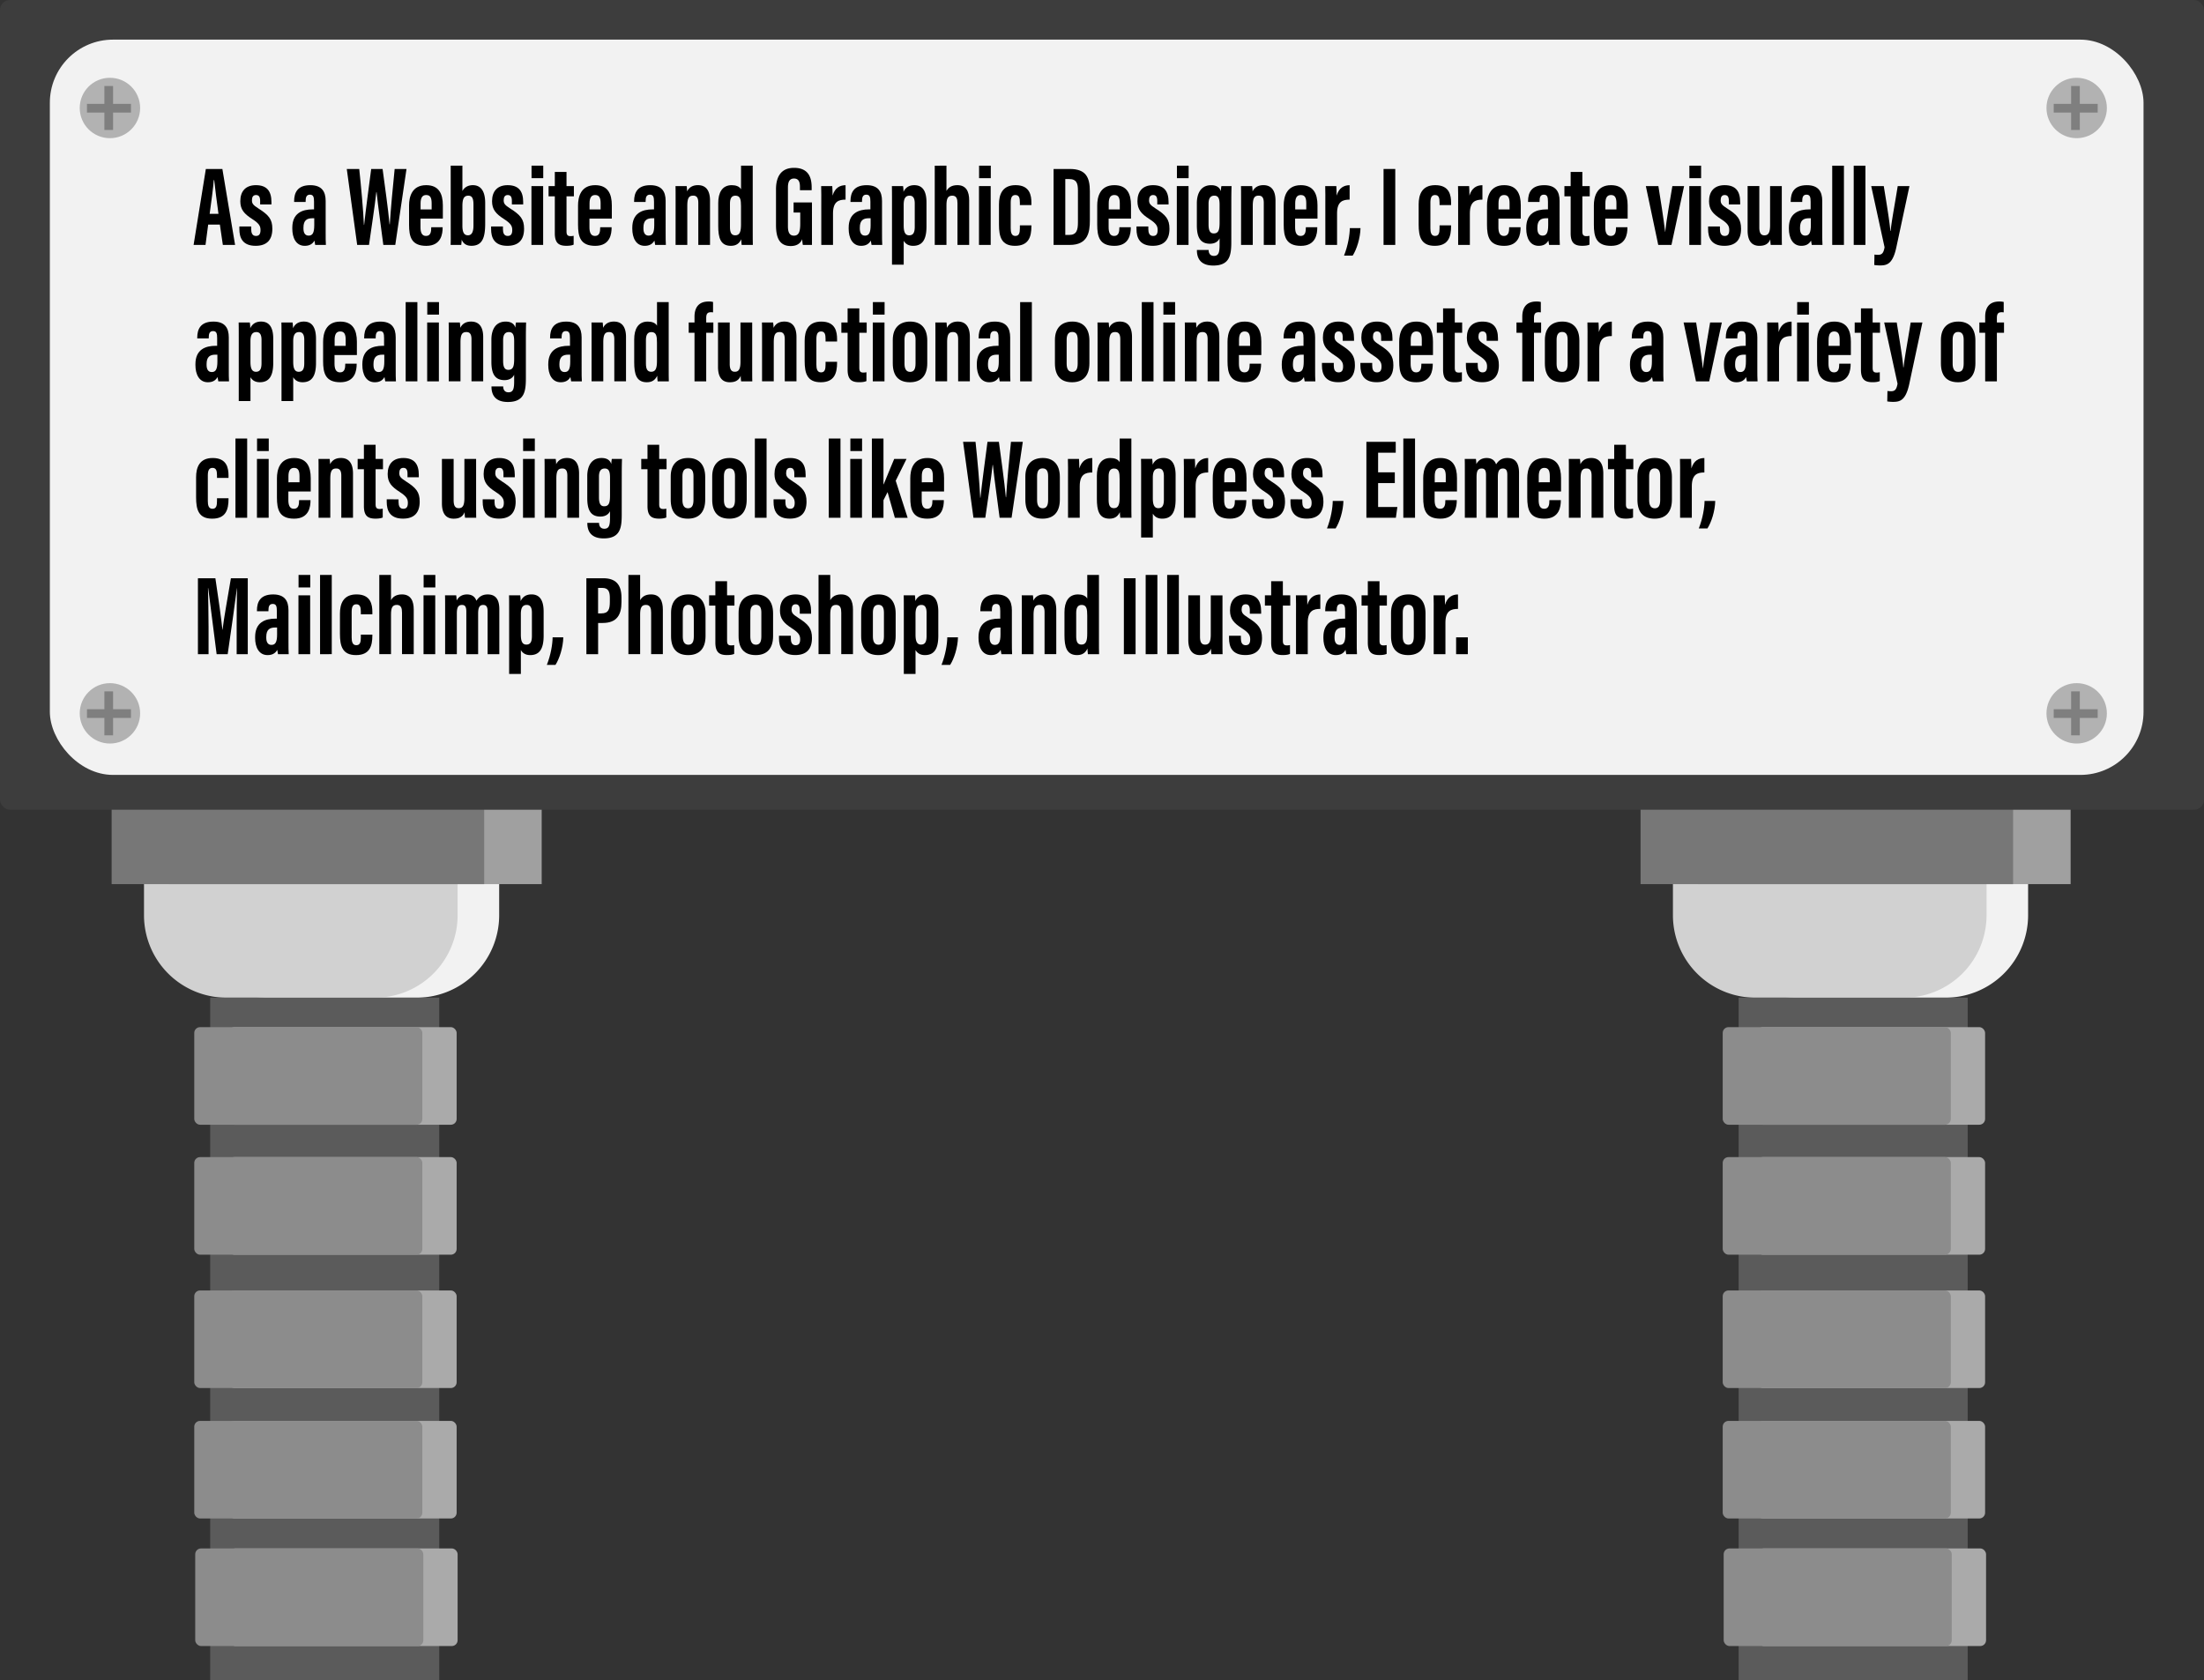 <svg xmlns="http://www.w3.org/2000/svg" viewBox="0 0 4561 3478"><rect x="0" y="0" width="4561" height="3478" fill="#333333" stroke="none"/><defs><style>.cls-1{fill:#f2f2f2;}.cls-2{fill:#d1d1d1;}.cls-3{fill:#a0a0a0;}.cls-4{fill:#777;}.cls-5{fill:#3d3d3d;}.cls-6{fill:#b2b2b2;}.cls-7{fill:#7f7f7f;}.cls-8{fill:#5b5b5b;}.cls-9{fill:#aaa;}.cls-10{fill:#8c8c8c;}</style></defs><title>firelotus-big</title><g id="Layer_2" data-name="Layer 2"><g id="Layer_2-2" data-name="Layer 2"><path class="cls-1" d="M3560,1677h625a12,12,0,0,1,12,12v205.31A170.69,170.69,0,0,1,4026.31,2065H3718.69A170.69,170.69,0,0,1,3548,1894.31V1689A12,12,0,0,1,3560,1677Z"/><path class="cls-2" d="M3474,1677h625a12,12,0,0,1,12,12v205.31A170.69,170.69,0,0,1,3940.31,2065H3632.69A170.69,170.69,0,0,1,3462,1894.31V1689A12,12,0,0,1,3474,1677Z"/><rect class="cls-3" x="3514" y="1668" width="771" height="162"/><rect class="cls-4" x="3395" y="1668" width="771" height="162"/><path class="cls-1" d="M396,1677h625a12,12,0,0,1,12,12v205.31A170.69,170.69,0,0,1,862.31,2065H554.69A170.69,170.69,0,0,1,384,1894.31V1689A12,12,0,0,1,396,1677Z"/><path class="cls-2" d="M310,1677H935a12,12,0,0,1,12,12v205.31A170.69,170.69,0,0,1,776.31,2065H468.69A170.69,170.69,0,0,1,298,1894.31V1689a12,12,0,0,1,12-12Z"/><rect class="cls-3" x="350" y="1668" width="771" height="162"/><rect class="cls-4" x="231" y="1668" width="771" height="162"/><rect class="cls-5" width="4561" height="1676" rx="20.8"/><rect class="cls-1" x="103.15" y="82.02" width="4332.7" height="1521.9" rx="130.72"/><circle class="cls-6" cx="4297.5" cy="1476.5" r="62.5"/><polygon class="cls-7" points="4341 1468 4341 1486 4304 1486 4304 1522 4286 1522 4286 1486 4250 1486 4250 1468 4286 1468 4286 1431 4304 1431 4304 1468 4341 1468"/><circle class="cls-6" cx="4297.5" cy="223.5" r="62.5"/><polygon class="cls-7" points="4341 215 4341 233 4304 233 4304 269 4286 269 4286 233 4250 233 4250 215 4286 215 4286 178 4304 178 4304 215 4341 215"/><circle class="cls-6" cx="227.5" cy="1476.5" r="62.5"/><polygon class="cls-7" points="271 1468 271 1486 234 1486 234 1522 216 1522 216 1486 180 1486 180 1468 216 1468 216 1431 234 1431 234 1468 271 1468"/><circle class="cls-6" cx="227.5" cy="223.5" r="62.5"/><polygon class="cls-7" points="271 215 271 233 234 233 234 269 216 269 216 233 180 233 180 215 216 215 216 178 234 178 234 215 271 215"/><rect class="cls-8" x="3598" y="2065" width="474" height="1413"/><rect class="cls-9" x="3638" y="3205" width="472" height="202" rx="12"/><rect class="cls-10" x="3567" y="3205" width="472" height="202" rx="12"/><rect class="cls-9" x="3636" y="2941" width="472" height="202" rx="12"/><rect class="cls-10" x="3565" y="2941" width="472" height="202" rx="12"/><rect class="cls-9" x="3636" y="2671" width="472" height="202" rx="12"/><rect class="cls-10" x="3565" y="2671" width="472" height="202" rx="12"/><rect class="cls-9" x="3636" y="2395" width="472" height="202" rx="12"/><rect class="cls-10" x="3565" y="2395" width="472" height="202" rx="12"/><rect class="cls-9" x="3636" y="2126" width="472" height="202" rx="12"/><rect class="cls-10" x="3565" y="2126" width="472" height="202" rx="12"/><rect class="cls-8" x="435" y="2065" width="474" height="1413"/><rect class="cls-9" x="475" y="3205" width="472" height="202" rx="12"/><rect class="cls-10" x="404" y="3205" width="472" height="202" rx="12"/><rect class="cls-9" x="473" y="2941" width="472" height="202" rx="12"/><rect class="cls-10" x="402" y="2941" width="472" height="202" rx="12"/><rect class="cls-9" x="473" y="2671" width="472" height="202" rx="12"/><rect class="cls-10" x="402" y="2671" width="472" height="202" rx="12"/><rect class="cls-9" x="473" y="2395" width="472" height="202" rx="12"/><rect class="cls-10" x="402" y="2395" width="472" height="202" rx="12"/><rect class="cls-9" x="473" y="2126" width="472" height="202" rx="12"/><rect class="cls-10" x="402" y="2126" width="472" height="202" rx="12"/><path d="M430.8,464.89l-5.51,42.05H400.64L426,349.75H460.2l26.29,157.19H461.16L455,464.89Zm21.31-22.3c-3.59-26.69-7-52-8.82-69.8h-.89c-.68,12.95-5.4,46.61-8.53,69.8Z"/><path d="M519.83,468.81v5.57c0,7.5,2.11,14,9.87,14,6.58,0,9.4-4,9.4-12.12,0-7.87-2.22-13.31-17-22.81-16.75-10.77-24.81-19.6-24.81-37,0-20.6,11.06-33.18,32.26-33.18,23,0,32.17,12.69,32.17,35v4.88H538.34v-7.51c0-8.48-2.86-11.95-8.61-11.95-6,0-8.35,4.33-8.35,10.77,0,6.82,2.29,9.93,13.36,17,21.32,13.56,28.84,22.18,28.84,42.13,0,23.31-11.71,35.23-34.59,35.23-27.37,0-33.64-17.2-33.64-34.59v-5.42Z"/><path d="M673.93,482c0,7.67,0,20.3.48,24.94H652.26c-.5-2.29-1.35-7.2-1.56-8.94-4.15,7.46-10.73,10.82-20.1,10.82-18.3,0-25.69-17-25.69-35.35v-2.11c0-30,20.22-38,42.17-38h2.79V417.82c0-9.54-1.14-14.91-8.52-14.91-7.18,0-8.85,5.6-8.85,13.17v2H608.67v-1.57c0-17.63,6.77-33.23,33.53-33.23,23.51,0,31.73,13,31.73,32.64Zm-23.62-30.27h-4c-11.06,0-18.34,4.18-18.34,19.36V473c0,8.6,3.11,14.71,10.68,14.71,8.11,0,11.69-5.61,11.69-22Z"/><path d="M739.14,506.94,717.62,349.75H743.4c3.63,33.92,8.47,86.07,9.68,115.75h.44c3.61-33.28,10.17-81.31,14.63-115.75h23.59c4.66,35.6,11.2,80,14.39,114.66h.5c1.86-30.7,6.46-79.05,10.09-114.66h24.5L818,506.94H793.26c-4.43-35.25-10.59-77.18-14-109.52h-.44c-3.66,33-10.51,75.63-15.2,109.52Z"/><path d="M870.16,452.49v17.89c0,9.41,2.18,18,11.38,18,9.66,0,10.85-8.64,10.85-17.4v-.59H916V471c0,12.78-2.73,37.86-33.91,37.86-31,0-35.56-19.21-35.56-43.84V425.07c0-16.66,5.25-41.81,35.44-41.81,26,0,34.47,17.53,34.47,41.63v27.6Zm23.09-19V421c0-11.27-2.6-17.35-11.3-17.35-7.81,0-11.58,5.54-11.58,17.38v12.44Z"/><path d="M932.69,342.9h24.24v52.56c4-7.71,11.58-12.2,21.59-12.2,18.11,0,25.55,14.83,25.55,36.82v42.1c0,27.78-4.79,46.58-28.52,46.58-11.83,0-17.15-5.82-20.15-12.61a104,104,0,0,1-.89,10.79h-22c.44-8.29.23-19.08.23-31.38ZM979.8,466.67V424c0-11.47-1.81-19-10.61-19-9.78,0-12.29,7.78-12.29,21.69v40.4c0,13.54,3.35,19.95,11.58,19.95C975.81,487,979.8,480.78,979.8,466.67Z"/><path d="M1040.8,468.81v5.57c0,7.5,2.11,14,9.87,14,6.58,0,9.4-4,9.4-12.12,0-7.87-2.22-13.31-17-22.81-16.75-10.77-24.81-19.6-24.81-37,0-20.6,11.06-33.18,32.25-33.18,23,0,32.18,12.69,32.18,35v4.88h-23.41v-7.51c0-8.48-2.86-11.95-8.61-11.95-6,0-8.35,4.33-8.35,10.77,0,6.82,2.29,9.93,13.36,17,21.32,13.56,28.84,22.18,28.84,42.13,0,23.31-11.71,35.23-34.59,35.23-27.37,0-33.64-17.2-33.64-34.59v-5.42Z"/><path d="M1099.76,385.14H1124v121.8h-24.24Zm.21-42.24h24.24v25.9H1100Z"/><path d="M1135.21,385.14h12.93V355.91h24.22v29.23h15.27V406.4h-15.27v72c0,5.76.79,10.36,8.14,10.36a26.28,26.28,0,0,0,6.61-.7v18.27c-4.1,2-10.23,2.42-14.79,2.42-15.22,0-24.18-4.91-24.18-26V406.4h-12.93Z"/><path d="M1219.82,452.49v17.89c0,9.41,2.18,18,11.38,18,9.66,0,10.85-8.64,10.85-17.4v-.59h23.62V471c0,12.78-2.73,37.86-33.9,37.86-31,0-35.57-19.21-35.57-43.84V425.07c0-16.66,5.25-41.81,35.44-41.81,26,0,34.47,17.53,34.47,41.63v27.6Zm23.09-19V421c0-11.27-2.6-17.35-11.3-17.35-7.8,0-11.58,5.54-11.58,17.38v12.44Z"/><path d="M1377.5,482c0,7.67,0,20.3.47,24.94h-22.15c-.49-2.29-1.35-7.2-1.56-8.94-4.15,7.46-10.73,10.82-20.09,10.82-18.31,0-25.7-17-25.7-35.35v-2.11c0-30,20.22-38,42.17-38h2.79V417.82c0-9.54-1.13-14.91-8.52-14.91-7.18,0-8.85,5.6-8.85,13.17v2h-23.82v-1.57c0-17.63,6.76-33.23,33.53-33.23,23.5,0,31.73,13,31.73,32.64Zm-23.62-30.27h-4c-11.06,0-18.34,4.18-18.34,19.36V473c0,8.6,3.11,14.71,10.68,14.71,8.11,0,11.7-5.61,11.7-22Z"/><path d="M1398.12,422.71c0-24.74,0-32-.23-37.57H1421a83.14,83.14,0,0,1,.88,11.08c3.53-7.07,10-13,22.45-13,14.82,0,25,9,25,32v91.68h-24.24v-87.1c0-11-3.8-14.85-10.48-14.85-8.63,0-12.31,4.58-12.31,21.12v80.83h-24.24Z"/><path d="M1557.71,342.9V473.16c0,18.56,0,27.16.24,33.78H1534.8c-.45-3.07-.89-9.66-.89-11.59-3.8,7.86-9.6,13.47-21.48,13.47-21.87,0-26.1-17.46-26.1-41.06V420.07c0-21.18,8.09-36.81,28-36.81,8.12,0,15.85,2.39,19.18,8.58V342.9Zm-47.11,78.68v48.14c0,11.24,2.67,17.37,11,17.37,9.91,0,11.84-8.87,11.84-22.78V426.83c0-13.18-1.2-21.84-11.55-21.84C1513.5,405,1510.6,411.37,1510.6,421.58Z"/><path d="M1680.3,506.94h-18.9a92,92,0,0,1-1.32-11.81c-4.36,10.46-13.48,14.1-23.63,14.1-23.14,0-30.58-16.74-30.58-43.38V392c0-25.67,10-44.57,37.31-44.57,33,0,36.5,24.27,36.5,41.15v5.1h-24.25v-6.29c0-8.29-1.2-17.87-12.28-17.87-8.82,0-12.6,6.11-12.6,18.66v80.41c0,12.58,3.65,19.16,12.41,19.16,10.51,0,13.07-8.8,13.07-25V439.87h-13.75V419h38Z"/><path d="M1699.55,426.41c0-20.22.2-28.84-.24-41.27h23c.24,2.34.68,13.18.68,19.72,4.83-16.46,15.54-21.49,26.85-21.55V413.2c-13.9,0-26,3.55-26,28.5v65.24h-24.24Z"/><path d="M1825.28,482c0,7.67,0,20.3.47,24.94h-22.14c-.5-2.29-1.35-7.2-1.56-8.94-4.15,7.46-10.73,10.82-20.1,10.82-18.3,0-25.69-17-25.69-35.35v-2.11c0-30,20.22-38,42.17-38h2.79V417.82c0-9.54-1.14-14.91-8.52-14.91-7.18,0-8.85,5.6-8.85,13.17v2H1760v-1.57c0-17.63,6.77-33.23,33.53-33.23,23.51,0,31.73,13,31.73,32.64Zm-23.62-30.27h-4c-11.06,0-18.34,4.18-18.34,19.36V473c0,8.6,3.11,14.71,10.68,14.71,8.11,0,11.69-5.61,11.69-22Z"/><path d="M1870.15,498.36v49.41h-24.24V420.09c0-16.45,0-27.6-.24-34.95h23.15a78.11,78.11,0,0,1,.89,12c3.59-7.82,10.33-13.87,22.39-13.87,17,0,25.19,12,25.19,35.72v49.9c0,28.05-9.22,39.94-27.79,39.94C1879,508.82,1873.28,503.8,1870.15,498.36ZM1893,469.14v-48c0-11.07-3.54-16.15-10.56-16.15-7.88,0-12.34,4.87-12.34,18.94v42.21c0,12.43,2.27,20.95,11.37,20.95S1893,480.16,1893,469.14Z"/><path d="M1958.63,342.9v52.32c3.8-7,10.65-12,22.62-12,18.63,0,24.4,14,24.4,31.36v92.32h-24.24V421.06c0-9-1.77-16.07-10.68-16.07-9.43,0-12.1,6.19-12.1,20.11v81.84h-24.25v-164Z"/><path d="M2025.92,385.14h24.24v121.8h-24.24Zm.2-42.24h24.25v25.9h-24.25Z"/><path d="M2134.41,466.49v1.65c0,22-5.57,40.68-33.91,40.68-28.09,0-33.2-18.8-33.2-44v-41.8c0-19.87,6.58-39.8,34.35-39.8,29.8,0,32.76,21.57,32.76,36.65v4.56h-23.86v-5.13c0-9.37-1.5-15.65-9.34-15.65-7.18,0-9.64,5.57-9.64,15.84v52.79c0,8.44,1.55,16.07,9.58,16.07,7.77,0,9.4-6.18,9.4-16.11v-5.79Z"/><path d="M2180.3,349.75h33.63c33.34,0,41.45,17.28,41.45,46.45v60.28c0,24-4.12,50.46-41.5,50.46H2180.3Zm24.24,136.55h7.78c15.93,0,18.38-10.26,18.38-26.53V394.29c0-14.45-2.55-23.7-18.53-23.7h-7.63Z"/><path d="M2294.22,452.49v17.89c0,9.41,2.18,18,11.38,18,9.66,0,10.85-8.64,10.85-17.4v-.59h23.62V471c0,12.78-2.73,37.86-33.9,37.86-31,0-35.57-19.21-35.57-43.84V425.07c0-16.66,5.26-41.81,35.44-41.81,26,0,34.48,17.53,34.48,41.63v27.6Zm23.09-19V421c0-11.27-2.6-17.35-11.29-17.35-7.81,0-11.59,5.54-11.59,17.38v12.44Z"/><path d="M2376.38,468.81v5.57c0,7.5,2.12,14,9.87,14,6.59,0,9.4-4,9.4-12.12,0-7.87-2.22-13.31-17-22.81-16.74-10.77-24.81-19.6-24.81-37,0-20.6,11.06-33.18,32.26-33.18,23,0,32.17,12.69,32.17,35v4.88h-23.41v-7.51c0-8.48-2.85-11.95-8.61-11.95-6,0-8.35,4.33-8.35,10.77,0,6.82,2.29,9.93,13.37,17,21.31,13.56,28.83,22.18,28.83,42.13,0,23.31-11.7,35.23-34.58,35.23-27.38,0-33.65-17.2-33.65-34.59v-5.42Z"/><path d="M2435.34,385.14h24.24v121.8h-24.24Zm.21-42.24h24.24v25.9h-24.24Z"/><path d="M2548.08,500.15c0,27-2.62,49.5-37.3,49.5-29,0-33.87-18.2-33.87-31.7v-.5h24.27V518c0,3.33,1.22,11.66,10.9,11.66,10.06,0,11.75-7.71,11.75-23.07v-13.3c-3.08,6.75-9.82,11.19-20,11.19-22.2,0-27.05-17.26-27.05-38.17v-46c0-16.57,6.23-37,29.61-37,12.8,0,18.06,6,20.09,12.62a63.06,63.06,0,0,1,1.12-10.74h21c-.24,7.51-.47,17.59-.47,30.43ZM2501,421.75v42.76c0,12.38,2.89,18.63,10.76,18.63,10.34,0,12.1-8.14,12.1-23.07V424.39c0-10.37-1.05-19.4-10.84-19.4C2505.26,405,2501,410,2501,421.75Z"/><path d="M2568.29,422.71c0-24.74,0-32-.24-37.57h23.15a81.42,81.42,0,0,1,.89,11.08c3.53-7.07,10-13,22.45-13,14.81,0,25,9,25,32v91.68h-24.25v-87.1c0-11-3.79-14.85-10.47-14.85-8.63,0-12.31,4.58-12.31,21.12v80.83h-24.24Z"/><path d="M2680.12,452.49v17.89c0,9.41,2.17,18,11.38,18,9.65,0,10.85-8.64,10.85-17.4v-.59H2726V471c0,12.78-2.73,37.86-33.91,37.86-31,0-35.56-19.21-35.56-43.84V425.07c0-16.66,5.25-41.81,35.44-41.81,26,0,34.47,17.53,34.47,41.63v27.6Zm23.09-19V421c0-11.27-2.6-17.35-11.3-17.35-7.81,0-11.58,5.54-11.58,17.38v12.44Z"/><path d="M2742.65,426.41c0-20.22.21-28.84-.23-41.27h23c.23,2.34.67,13.18.67,19.72,4.83-16.46,15.54-21.49,26.85-21.55V413.2c-13.9,0-26,3.55-26,28.5v65.24h-24.24Z"/><path d="M2781.35,529.1c8.32-20.93,11.86-43.36,12-57h22.11c-.47,20.93-7.92,44.15-16.2,57Z"/><path d="M2887.39,349.75V506.94h-24.24V349.75Z"/><path d="M3002.91,466.49v1.65c0,22-5.57,40.68-33.91,40.68-28.09,0-33.2-18.8-33.2-44v-41.8c0-19.87,6.58-39.8,34.35-39.8,29.8,0,32.76,21.57,32.76,36.65v4.56h-23.86v-5.13c0-9.37-1.5-15.65-9.34-15.65-7.18,0-9.64,5.57-9.64,15.84v52.79c0,8.44,1.55,16.07,9.58,16.07,7.77,0,9.4-6.18,9.4-16.11v-5.79Z"/><path d="M3017.48,426.41c0-20.22.21-28.84-.23-41.27h23c.23,2.34.67,13.18.67,19.72,4.83-16.46,15.54-21.49,26.85-21.55V413.2c-13.9,0-26,3.55-26,28.5v65.24h-24.24Z"/><path d="M3100.84,452.49v17.89c0,9.41,2.17,18,11.38,18,9.65,0,10.85-8.64,10.85-17.4v-.59h23.62V471c0,12.78-2.73,37.86-33.91,37.86-31,0-35.56-19.21-35.56-43.84V425.07c0-16.66,5.25-41.81,35.44-41.81,26,0,34.47,17.53,34.47,41.63v27.6Zm23.08-19V421c0-11.27-2.59-17.35-11.29-17.35-7.81,0-11.58,5.54-11.58,17.38v12.44Z"/><path d="M3227.46,482c0,7.67,0,20.3.47,24.94h-22.15c-.5-2.29-1.35-7.2-1.56-8.94-4.15,7.46-10.73,10.82-20.09,10.82-18.31,0-25.7-17-25.7-35.35v-2.11c0-30,20.22-38,42.17-38h2.79V417.82c0-9.54-1.14-14.91-8.52-14.91-7.18,0-8.85,5.6-8.85,13.17v2h-23.83v-1.57c0-17.63,6.77-33.23,33.53-33.23,23.51,0,31.74,13,31.74,32.64Zm-23.63-30.27h-4c-11.06,0-18.34,4.18-18.34,19.36V473c0,8.6,3.11,14.71,10.68,14.71,8.11,0,11.69-5.61,11.69-22Z"/><path d="M3237.42,385.14h12.93V355.91h24.21v29.23h15.28V406.4h-15.28v72c0,5.76.79,10.36,8.14,10.36a26.28,26.28,0,0,0,6.61-.7v18.27c-4.09,2-10.22,2.42-14.79,2.42-15.22,0-24.17-4.91-24.17-26V406.4h-12.93Z"/><path d="M3322,452.49v17.89c0,9.41,2.17,18,11.37,18,9.66,0,10.85-8.64,10.85-17.4v-.59h23.63V471c0,12.78-2.73,37.86-33.91,37.86-31,0-35.56-19.21-35.56-43.84V425.07c0-16.66,5.25-41.81,35.44-41.81,26,0,34.47,17.53,34.47,41.63v27.6Zm23.08-19V421c0-11.27-2.6-17.35-11.29-17.35-7.81,0-11.59,5.54-11.59,17.38v12.44Z"/><path d="M3431.9,385.14c3.91,23.9,10.84,68,14,94.84h.24c2.24-25.83,10.78-69.68,14.69-94.84h24.27l-26.15,121.8H3431.6l-25.66-121.8Z"/><path d="M3495.86,385.14h24.24v121.8h-24.24Zm.2-42.24h24.24v25.9h-24.24Z"/><path d="M3559.25,468.81v5.57c0,7.5,2.11,14,9.87,14,6.59,0,9.4-4,9.4-12.12,0-7.87-2.22-13.31-17-22.81-16.75-10.77-24.81-19.6-24.81-37,0-20.6,11.06-33.18,32.26-33.18,23,0,32.17,12.69,32.17,35v4.88h-23.41v-7.51c0-8.48-2.85-11.95-8.61-11.95-6,0-8.35,4.33-8.35,10.77,0,6.82,2.29,9.93,13.37,17C3595.48,445,3603,453.64,3603,473.59c0,23.31-11.7,35.23-34.59,35.23-27.37,0-33.64-17.2-33.64-34.59v-5.42Z"/><path d="M3687.28,471.36c0,17.92,0,29.18.23,35.58h-23.15a89.41,89.41,0,0,1-.88-11.55c-4.3,10.64-12.76,13.43-22.72,13.43-11.35,0-24.22-5.43-24.22-31.69v-92h24.24v85.7c0,11.2,3.23,16.28,10.5,16.28,7.91,0,11.76-5,11.76-20.83V385.14h24.24Z"/><path d="M3771,482c0,7.67,0,20.3.47,24.94h-22.14c-.5-2.29-1.36-7.2-1.57-8.94-4.15,7.46-10.73,10.82-20.09,10.82-18.31,0-25.7-17-25.7-35.35v-2.11c0-30,20.22-38,42.17-38h2.8V417.82c0-9.54-1.14-14.91-8.53-14.91-7.18,0-8.84,5.6-8.84,13.17v2h-23.83v-1.57c0-17.63,6.76-33.23,33.53-33.23,23.5,0,31.73,13,31.73,32.64Zm-23.62-30.27h-4c-11.06,0-18.34,4.18-18.34,19.36V473c0,8.6,3.12,14.71,10.68,14.71,8.11,0,11.7-5.61,11.7-22Z"/><path d="M3791.63,506.94v-164h24.25v164Z"/><path d="M3836.11,506.94v-164h24.24v164Z"/><path d="M3898.3,385.14c6.51,39.87,12.58,77.05,13.55,92.78h.65c2.17-21,7-45.2,14.7-92.78h24.27l-27.34,127.61c-7.62,35-20.3,36.66-34.19,36.66a78.9,78.9,0,0,1-11.3-.94l.41-21.55a61.34,61.34,0,0,0,7.16.53c7.6,0,11.54-2.66,13.74-15.69l-27.64-126.62Z"/><path d="M473.46,764.37c0,7.67,0,20.31.47,24.94H451.78c-.49-2.29-1.35-7.2-1.56-8.93-4.15,7.45-10.73,10.81-20.09,10.81-18.31,0-25.7-17-25.7-35.34v-2.12c0-30,20.22-38,42.17-38h2.79V700.19c0-9.54-1.14-14.9-8.52-14.9-7.18,0-8.85,5.59-8.85,13.16v2H408.19v-1.57c0-17.63,6.77-33.24,33.53-33.24,23.51,0,31.74,13,31.74,32.64ZM449.84,734.1h-4c-11.06,0-18.34,4.18-18.34,19.36v1.91c0,8.6,3.11,14.71,10.68,14.71,8.11,0,11.7-5.6,11.7-22Z"/><path d="M518.32,780.73v49.41H494.08V702.46c0-16.44,0-27.6-.23-35H517a79.63,79.63,0,0,1,.88,12c3.6-7.82,10.34-13.87,22.39-13.87,17,0,25.19,12,25.19,35.72v49.9c0,28-9.22,39.94-27.79,39.94C527.16,791.19,521.45,786.17,518.32,780.73Zm22.87-29.21v-48c0-11.08-3.54-16.16-10.56-16.16-7.88,0-12.34,4.87-12.34,18.94v42.21c0,12.43,2.27,21,11.37,21S541.19,762.53,541.19,751.52Z"/><path d="M606.8,780.73v49.41H582.56V702.46c0-16.44,0-27.6-.24-35h23.15a79.63,79.63,0,0,1,.88,12c3.6-7.82,10.34-13.87,22.4-13.87,17,0,25.19,12,25.19,35.72v49.9c0,28-9.23,39.94-27.79,39.94C615.64,791.19,609.92,786.17,606.8,780.73Zm22.86-29.21v-48c0-11.08-3.53-16.16-10.55-16.16-7.89,0-12.34,4.87-12.34,18.94v42.21c0,12.43,2.27,21,11.37,21S629.66,762.53,629.66,751.52Z"/><path d="M692.27,734.86v17.89c0,9.41,2.17,18,11.38,18,9.65,0,10.85-8.64,10.85-17.4v-.58h23.62v.55c0,12.78-2.73,37.86-33.91,37.86-31,0-35.56-19.21-35.56-43.84V707.44c0-16.66,5.25-41.81,35.44-41.81,26,0,34.47,17.53,34.47,41.63v27.6Zm23.08-19V703.41c0-11.27-2.6-17.35-11.29-17.35-7.81,0-11.58,5.54-11.58,17.38v12.44Z"/><path d="M818.88,764.37c0,7.67,0,20.31.47,24.94H797.21c-.5-2.29-1.35-7.2-1.56-8.93-4.15,7.45-10.73,10.81-20.1,10.81-18.3,0-25.69-17-25.69-35.34v-2.12c0-30,20.22-38,42.17-38h2.79V700.19c0-9.54-1.14-14.9-8.52-14.9-7.18,0-8.85,5.59-8.85,13.16v2H753.62v-1.57c0-17.63,6.77-33.24,33.53-33.24,23.51,0,31.73,13,31.73,32.64ZM795.26,734.1h-4c-11.06,0-18.35,4.18-18.35,19.36v1.91c0,8.6,3.12,14.71,10.69,14.71,8.11,0,11.69-5.6,11.69-22Z"/><path d="M839.51,789.31v-164h24.24v164Z"/><path d="M884,667.51h24.24v121.8H884Zm.21-42.24h24.24v25.9H884.19Z"/><path d="M928.69,705.09c0-24.75,0-32.05-.24-37.58H951.6a83.05,83.05,0,0,1,.89,11.08c3.53-7.07,10-13,22.45-13,14.81,0,25,9,25,32v91.68H975.71v-87.1c0-11-3.79-14.85-10.47-14.85-8.63,0-12.31,4.58-12.31,21.12v80.83H928.69Z"/><path d="M1088.25,782.52c0,27-2.62,49.5-37.29,49.5-29,0-33.88-18.19-33.88-31.7v-.5h24.27v.53c0,3.32,1.22,11.66,10.9,11.66,10.06,0,11.76-7.72,11.76-23.08v-13.3c-3.09,6.75-9.83,11.19-20.06,11.19-22.2,0-27.05-17.25-27.05-38.17v-46c0-16.56,6.23-37,29.61-37,12.8,0,18.06,6,20.1,12.62a62.05,62.05,0,0,1,1.12-10.74h21c-.23,7.51-.47,17.59-.47,30.43Zm-47.08-78.39v42.75c0,12.38,2.9,18.63,10.76,18.63,10.35,0,12.11-8.14,12.11-23.07V706.76c0-10.37-1.06-19.4-10.84-19.4C1045.43,687.36,1041.17,692.32,1041.17,704.13Z"/><path d="M1203.61,764.37c0,7.67,0,20.31.47,24.94h-22.14c-.5-2.29-1.36-7.2-1.57-8.93-4.15,7.45-10.73,10.81-20.09,10.81-18.31,0-25.7-17-25.7-35.34v-2.12c0-30,20.22-38,42.17-38h2.79V700.19c0-9.54-1.13-14.9-8.52-14.9-7.18,0-8.85,5.59-8.85,13.16v2h-23.82v-1.57c0-17.63,6.76-33.24,33.53-33.24,23.5,0,31.73,13,31.73,32.64ZM1180,734.1h-4c-11.06,0-18.34,4.18-18.34,19.36v1.91c0,8.6,3.11,14.71,10.68,14.71,8.11,0,11.7-5.6,11.7-22Z"/><path d="M1224.23,705.09c0-24.75,0-32.05-.23-37.58h23.15a83.14,83.14,0,0,1,.88,11.08c3.53-7.07,10-13,22.45-13,14.82,0,25,9,25,32v91.68h-24.24v-87.1c0-11-3.8-14.85-10.48-14.85-8.63,0-12.31,4.58-12.31,21.12v80.83h-24.24Z"/><path d="M1383.82,625.27V755.53c0,18.56,0,27.16.24,33.78h-23.15c-.44-3.07-.89-9.66-.89-11.59-3.8,7.86-9.6,13.47-21.48,13.47-21.87,0-26.1-17.46-26.1-41.06V702.44c0-21.18,8.09-36.81,28-36.81,8.12,0,15.85,2.39,19.18,8.58V625.27ZM1336.71,704v48.14c0,11.25,2.67,17.37,11,17.37,9.91,0,11.84-8.87,11.84-22.78V709.2c0-13.18-1.2-21.84-11.55-21.84C1339.61,687.36,1336.71,693.75,1336.71,704Z"/><path d="M1437.22,789.31V688.77h-12V667.51h12v-12c0-16.79,6.9-31.42,29.09-31.42a35.67,35.67,0,0,1,9.28.92v21.54a28.64,28.64,0,0,0-4.49-.29c-7.75,0-9.64,4.19-9.64,12.24v9h14.76v21.26h-14.76V789.31Z"/><path d="M1556.6,753.74c0,17.91,0,29.18.24,35.57h-23.15a89.31,89.31,0,0,1-.89-11.55c-4.3,10.64-12.75,13.43-22.72,13.43-11.34,0-24.22-5.43-24.22-31.69v-92h24.25v85.7c0,11.2,3.22,16.28,10.5,16.28,7.9,0,11.75-5,11.75-20.82V667.51h24.24Z"/><path d="M1577,705.09c0-24.75,0-32.05-.24-37.58h23.15a83.05,83.05,0,0,1,.89,11.08c3.53-7.07,10-13,22.44-13,14.82,0,25,9,25,32v91.68H1624v-87.1c0-11-3.79-14.85-10.47-14.85-8.63,0-12.31,4.58-12.31,21.12v80.83H1577Z"/><path d="M1732.27,748.86v1.65c0,22-5.56,40.68-33.9,40.68-28.09,0-33.2-18.8-33.2-44V705.44c0-19.88,6.58-39.81,34.34-39.81,29.81,0,32.76,21.57,32.76,36.65v4.56h-23.85v-5.13c0-9.37-1.5-15.65-9.35-15.65-7.18,0-9.63,5.57-9.63,15.84v52.79c0,8.44,1.55,16.07,9.58,16.07,7.77,0,9.4-6.17,9.4-16.11v-5.79Z"/><path d="M1741.12,667.51h12.93V638.28h24.22v29.23h15.27v21.26h-15.27v72c0,5.75.79,10.36,8.14,10.36a26.24,26.24,0,0,0,6.61-.71v18.27c-4.1,2-10.23,2.42-14.79,2.42-15.22,0-24.18-4.91-24.18-26V688.77h-12.93Z"/><path d="M1806.14,667.51h24.24v121.8h-24.24Zm.21-42.24h24.24v25.9h-24.24Z"/><path d="M1918.9,704.91v46.81c0,26.09-13,39.47-35.94,39.47-23.73,0-35.44-13.71-35.44-39.33v-48c0-26.37,15-38.27,36.15-38.27C1905.72,665.63,1918.9,679.16,1918.9,704.91Zm-47.11-1.39v49.2c0,9.84,3,17,11.62,17,8.1,0,11.22-6,11.22-17.41v-49c0-9.38-2.51-16.22-11.4-16.22C1875.31,687.09,1871.79,692.75,1871.79,703.52Z"/><path d="M1935.79,705.09c0-24.75,0-32.05-.23-37.58h23.15a83.14,83.14,0,0,1,.88,11.08c3.53-7.07,10.05-13,22.45-13,14.82,0,25,9,25,32v91.68h-24.24v-87.1c0-11-3.8-14.85-10.48-14.85-8.63,0-12.31,4.58-12.31,21.12v80.83h-24.24Z"/><path d="M2090.47,764.37c0,7.67,0,20.31.47,24.94H2068.8c-.5-2.29-1.36-7.2-1.56-8.93-4.16,7.45-10.73,10.81-20.1,10.81-18.31,0-25.7-17-25.7-35.34v-2.12c0-30,20.22-38,42.17-38h2.8V700.19c0-9.54-1.14-14.9-8.53-14.9-7.18,0-8.84,5.59-8.84,13.16v2h-23.83v-1.57c0-17.63,6.77-33.24,33.53-33.24,23.5,0,31.73,13,31.73,32.64Zm-23.62-30.27h-4c-11,0-18.34,4.18-18.34,19.36v1.91c0,8.6,3.12,14.71,10.68,14.71,8.11,0,11.7-5.6,11.7-22Z"/><path d="M2111.1,789.31v-164h24.24v164Z"/><path d="M2254.45,704.91v46.81c0,26.09-13,39.47-35.94,39.47-23.73,0-35.44-13.71-35.44-39.33v-48c0-26.37,15-38.27,36.15-38.27C2241.27,665.63,2254.45,679.16,2254.45,704.91Zm-47.11-1.39v49.2c0,9.84,3,17,11.61,17,8.11,0,11.23-6,11.23-17.41v-49c0-9.38-2.51-16.22-11.41-16.22C2210.86,687.09,2207.34,692.75,2207.34,703.52Z"/><path d="M2271.34,705.09c0-24.75,0-32.05-.24-37.58h23.15a83.05,83.05,0,0,1,.89,11.08c3.53-7.07,10.05-13,22.45-13,14.81,0,25,9,25,32v91.68h-24.24v-87.1c0-11-3.79-14.85-10.47-14.85-8.63,0-12.31,4.58-12.31,21.12v80.83h-24.24Z"/><path d="M2362.87,789.31v-164h24.24v164Z"/><path d="M2407.34,667.51h24.25v121.8h-24.25Zm.21-42.24h24.24v25.9h-24.24Z"/><path d="M2452.05,705.09c0-24.75,0-32.05-.24-37.58H2475a81.42,81.42,0,0,1,.89,11.08c3.53-7.07,10.05-13,22.45-13,14.81,0,25,9,25,32v91.68h-24.25v-87.1c0-11-3.79-14.85-10.47-14.85-8.63,0-12.31,4.58-12.31,21.12v80.83h-24.24Z"/><path d="M2563.88,734.86v17.89c0,9.41,2.17,18,11.38,18,9.65,0,10.85-8.64,10.85-17.4v-.58h23.62v.55c0,12.78-2.73,37.86-33.91,37.86-31,0-35.56-19.21-35.56-43.84V707.44c0-16.66,5.25-41.81,35.44-41.81,26,0,34.47,17.53,34.47,41.63v27.6Zm23.08-19V703.41c0-11.27-2.59-17.35-11.29-17.35-7.81,0-11.58,5.54-11.58,17.38v12.44Z"/><path d="M2721.55,764.37c0,7.67,0,20.31.48,24.94h-22.15c-.5-2.29-1.35-7.2-1.56-8.93-4.15,7.45-10.73,10.81-20.1,10.81-18.3,0-25.69-17-25.69-35.34v-2.12c0-30,20.22-38,42.17-38h2.79V700.19c0-9.54-1.14-14.9-8.52-14.9-7.18,0-8.85,5.59-8.85,13.16v2h-23.83v-1.57c0-17.63,6.77-33.24,33.53-33.24,23.51,0,31.73,13,31.73,32.64Zm-23.62-30.27h-4c-11.06,0-18.34,4.18-18.34,19.36v1.91c0,8.6,3.11,14.71,10.68,14.71,8.11,0,11.69-5.6,11.69-22Z"/><path d="M2760.16,751.19v5.56c0,7.51,2.12,14,9.87,14,6.59,0,9.4-4,9.4-12.12,0-7.86-2.22-13.31-17-22.81-16.74-10.77-24.81-19.6-24.81-37,0-20.6,11.06-33.18,32.26-33.18,23,0,32.17,12.7,32.17,35v4.87h-23.41V698c0-8.48-2.85-12-8.61-12-6,0-8.34,4.34-8.34,10.77,0,6.82,2.28,9.93,13.36,17,21.31,13.55,28.83,22.17,28.83,42.12,0,23.31-11.7,35.23-34.58,35.23-27.38,0-33.64-17.2-33.64-34.59v-5.41Z"/><path d="M2839.69,751.19v5.56c0,7.51,2.12,14,9.87,14,6.59,0,9.4-4,9.4-12.12,0-7.86-2.22-13.31-17-22.81-16.74-10.77-24.81-19.6-24.81-37,0-20.6,11.06-33.18,32.26-33.18,23,0,32.18,12.7,32.18,35v4.87H2858.2V698c0-8.48-2.85-12-8.61-12-6,0-8.34,4.34-8.34,10.77,0,6.82,2.28,9.93,13.36,17,21.31,13.55,28.83,22.17,28.83,42.12,0,23.31-11.7,35.23-34.58,35.23-27.38,0-33.64-17.2-33.64-34.59v-5.41Z"/><path d="M2919.19,734.86v17.89c0,9.41,2.17,18,11.37,18,9.66,0,10.85-8.64,10.85-17.4v-.58H2965v.55c0,12.78-2.73,37.86-33.91,37.86-31,0-35.56-19.21-35.56-43.84V707.44c0-16.66,5.25-41.81,35.44-41.81,26,0,34.47,17.53,34.47,41.63v27.6Zm23.08-19V703.41c0-11.27-2.6-17.35-11.29-17.35-7.81,0-11.59,5.54-11.59,17.38v12.44Z"/><path d="M2973.4,667.51h12.94V638.28h24.21v29.23h15.27v21.26h-15.27v72c0,5.75.79,10.36,8.14,10.36a26.24,26.24,0,0,0,6.61-.71v18.27c-4.1,2-10.22,2.42-14.79,2.42-15.22,0-24.17-4.91-24.17-26V688.77H2973.4Z"/><path d="M3058.05,751.19v5.56c0,7.51,2.12,14,9.87,14,6.59,0,9.4-4,9.4-12.12,0-7.86-2.22-13.31-17-22.81-16.74-10.77-24.81-19.6-24.81-37,0-20.6,11.06-33.18,32.26-33.18,23,0,32.17,12.7,32.17,35v4.87h-23.41V698c0-8.48-2.85-12-8.61-12-6,0-8.34,4.34-8.34,10.77,0,6.82,2.28,9.93,13.36,17,21.31,13.55,28.83,22.17,28.83,42.12,0,23.31-11.7,35.23-34.58,35.23-27.38,0-33.64-17.2-33.64-34.59v-5.41Z"/><path d="M3150.23,789.31V688.77h-12V667.51h12v-12c0-16.79,6.9-31.42,29.09-31.42a35.72,35.72,0,0,1,9.28.92v21.54a28.71,28.71,0,0,0-4.49-.29c-7.76,0-9.64,4.19-9.64,12.24v9h14.76v21.26h-14.76V789.31Z"/><path d="M3268.36,704.91v46.81c0,26.09-13,39.47-35.94,39.47-23.73,0-35.44-13.71-35.44-39.33v-48c0-26.37,15-38.27,36.15-38.27C3255.19,665.63,3268.36,679.16,3268.36,704.91Zm-47.11-1.39v49.2c0,9.84,3,17,11.62,17,8.1,0,11.22-6,11.22-17.41v-49c0-9.38-2.51-16.22-11.4-16.22C3224.77,687.09,3221.25,692.75,3221.25,703.52Z"/><path d="M3285.25,708.78c0-20.21.21-28.83-.23-41.27h23c.23,2.34.68,13.18.68,19.72,4.83-16.46,15.54-21.49,26.84-21.54v29.88c-13.9,0-26,3.55-26,28.5v65.24h-24.25Z"/><path d="M3442.05,764.37c0,7.67,0,20.31.47,24.94h-22.14c-.5-2.29-1.36-7.2-1.57-8.93-4.15,7.45-10.73,10.81-20.09,10.81-18.31,0-25.7-17-25.7-35.34v-2.12c0-30,20.22-38,42.17-38H3418V700.19c0-9.54-1.14-14.9-8.52-14.9-7.18,0-8.85,5.59-8.85,13.16v2h-23.82v-1.57c0-17.63,6.76-33.24,33.52-33.24,23.51,0,31.74,13,31.74,32.64Zm-23.62-30.27h-4c-11.06,0-18.34,4.18-18.34,19.36v1.91c0,8.6,3.11,14.71,10.68,14.71,8.11,0,11.7-5.6,11.7-22Z"/><path d="M3510,667.51c3.92,23.9,10.84,68,14,94.84h.23c2.24-25.83,10.79-69.68,14.7-94.84h24.27l-26.16,121.8h-27.34l-25.65-121.8Z"/><path d="M3636.65,764.37c0,7.67,0,20.31.47,24.94H3615c-.5-2.29-1.36-7.2-1.57-8.93-4.15,7.45-10.73,10.81-20.09,10.81-18.31,0-25.7-17-25.7-35.34v-2.12c0-30,20.22-38,42.17-38h2.79V700.19c0-9.54-1.13-14.9-8.52-14.9-7.18,0-8.85,5.59-8.85,13.16v2h-23.82v-1.57c0-17.63,6.76-33.24,33.53-33.24,23.5,0,31.73,13,31.73,32.64ZM3613,734.1h-4c-11.06,0-18.34,4.18-18.34,19.36v1.91c0,8.6,3.11,14.71,10.68,14.71,8.11,0,11.7-5.6,11.7-22Z"/><path d="M3657.27,708.78c0-20.21.21-28.83-.23-41.27h23c.23,2.34.68,13.18.68,19.72,4.82-16.46,15.54-21.49,26.84-21.54v29.88c-13.9,0-26,3.55-26,28.5v65.24h-24.24Z"/><path d="M3718.92,667.51h24.24v121.8h-24.24Zm.21-42.24h24.24v25.9h-24.24Z"/><path d="M3783.93,734.86v17.89c0,9.41,2.17,18,11.37,18,9.66,0,10.85-8.64,10.85-17.4v-.58h23.62v.55c0,12.78-2.73,37.86-33.9,37.86-31,0-35.57-19.21-35.57-43.84V707.44c0-16.66,5.26-41.81,35.45-41.81,26,0,34.47,17.53,34.47,41.63v27.6Zm23.08-19V703.41c0-11.27-2.6-17.35-11.29-17.35-7.81,0-11.59,5.54-11.59,17.38v12.44Z"/><path d="M3838.14,667.51h12.94V638.28h24.21v29.23h15.27v21.26h-15.27v72c0,5.75.79,10.36,8.14,10.36a26.24,26.24,0,0,0,6.61-.71v18.27c-4.1,2-10.23,2.42-14.79,2.42-15.22,0-24.17-4.91-24.17-26V688.77h-12.94Z"/><path d="M3925.11,667.51c6.52,39.87,12.59,77,13.56,92.78h.64c2.18-21,7.05-45.19,14.7-92.78h24.27L3951,795.12c-7.62,35.06-20.3,36.66-34.2,36.66a78.76,78.76,0,0,1-11.29-.94l.41-21.55a61.09,61.09,0,0,0,7.15.53c7.61,0,11.55-2.66,13.74-15.68l-27.63-126.63Z"/><path d="M4087.93,704.91v46.81c0,26.09-13,39.47-35.94,39.47-23.73,0-35.44-13.71-35.44-39.33v-48c0-26.37,15-38.27,36.14-38.27C4074.75,665.63,4087.93,679.16,4087.93,704.91Zm-47.11-1.39v49.2c0,9.84,3,17,11.61,17,8.1,0,11.23-6,11.23-17.41v-49c0-9.38-2.52-16.22-11.41-16.22C4044.34,687.09,4040.82,692.75,4040.82,703.52Z"/><path d="M4108.15,789.31V688.77h-12V667.51h12v-12c0-16.79,6.9-31.42,29.08-31.42a35.75,35.75,0,0,1,9.29.92v21.54a28.78,28.78,0,0,0-4.49-.29c-7.76,0-9.64,4.19-9.64,12.24v9h14.76v21.26h-14.76V789.31Z"/><path d="M472.92,1031.23v1.65c0,22-5.56,40.68-33.91,40.68-28.09,0-33.2-18.8-33.2-44V987.81c0-19.88,6.58-39.81,34.35-39.81,29.8,0,32.76,21.58,32.76,36.65v4.56H449.06v-5.13c0-9.37-1.49-15.65-9.34-15.65-7.18,0-9.64,5.57-9.64,15.85v52.78c0,8.44,1.56,16.07,9.58,16.07,7.78,0,9.4-6.17,9.4-16.11v-5.79Z"/><path d="M487.26,1071.68v-164H511.5v164Z"/><path d="M531.73,949.88H556v121.8H531.73Zm.21-42.24h24.24v25.91H531.94Z"/><path d="M596.74,1017.23v17.89c0,9.41,2.17,18,11.37,18,9.66,0,10.85-8.64,10.85-17.4v-.58h23.62v.55c0,12.78-2.73,37.86-33.9,37.86-31,0-35.57-19.21-35.57-43.83V989.81c0-16.66,5.26-41.81,35.45-41.81,26,0,34.47,17.54,34.47,41.63v27.6Zm23.08-19V985.78c0-11.26-2.6-17.35-11.29-17.35-7.81,0-11.59,5.54-11.59,17.38v12.44Z"/><path d="M659.26,987.46c0-24.75,0-32.05-.23-37.58h23.15a83.14,83.14,0,0,1,.88,11.08c3.53-7.07,10.06-13,22.45-13,14.82,0,25,9,25,32v91.68H706.29v-87.1c0-11-3.79-14.85-10.48-14.85-8.63,0-12.3,4.58-12.3,21.12v80.83H659.26Z"/><path d="M740.13,949.88h12.94V920.65h24.21v29.23h15.27v21.26H777.28v72c0,5.76.79,10.36,8.14,10.36a26.24,26.24,0,0,0,6.61-.71v18.28c-4.1,2-10.22,2.41-14.79,2.41-15.22,0-24.17-4.91-24.17-26V971.14H740.13Z"/><path d="M824.78,1033.56v5.56c0,7.51,2.12,14,9.87,14,6.59,0,9.4-4,9.4-12.12,0-7.86-2.22-13.3-17-22.81-16.74-10.77-24.81-19.6-24.81-37,0-20.6,11.06-33.18,32.26-33.18,23,0,32.18,12.7,32.18,35v4.87H843.29v-7.51c0-8.48-2.85-12-8.61-12-6,0-8.35,4.34-8.35,10.77,0,6.83,2.29,9.93,13.37,17,21.31,13.55,28.83,22.18,28.83,42.12,0,23.32-11.7,35.23-34.58,35.23-27.38,0-33.65-17.2-33.65-34.59v-5.41Z"/><path d="M985.28,1036.11c0,17.91,0,29.18.24,35.57H962.37a87.57,87.57,0,0,1-.89-11.55c-4.3,10.65-12.75,13.43-22.72,13.43-11.34,0-24.22-5.43-24.22-31.69v-92h24.24v85.7c0,11.2,3.23,16.28,10.51,16.28,7.9,0,11.75-5,11.75-20.82V949.88h24.24Z"/><path d="M1023.38,1033.56v5.56c0,7.51,2.12,14,9.87,14,6.59,0,9.4-4,9.4-12.12,0-7.86-2.22-13.3-17-22.81-16.74-10.77-24.81-19.6-24.81-37,0-20.6,11.06-33.18,32.26-33.18,23,0,32.18,12.7,32.18,35v4.87h-23.42v-7.51c0-8.48-2.85-12-8.61-12-6,0-8.34,4.34-8.34,10.77,0,6.83,2.28,9.93,13.36,17,21.31,13.55,28.83,22.18,28.83,42.12,0,23.32-11.7,35.23-34.58,35.23-27.38,0-33.65-17.2-33.65-34.59v-5.41Z"/><path d="M1082.34,949.88h24.25v121.8h-24.25Zm.21-42.24h24.24v25.91h-24.24Z"/><path d="M1127.05,987.46c0-24.75,0-32.05-.24-37.58H1150a81.42,81.42,0,0,1,.89,11.08c3.53-7.07,10.05-13,22.45-13,14.81,0,25,9,25,32v91.68h-24.25v-87.1c0-11-3.79-14.85-10.47-14.85-8.63,0-12.31,4.58-12.31,21.12v80.83h-24.24Z"/><path d="M1286.61,1064.89c0,27-2.61,49.5-37.29,49.5-29,0-33.88-18.19-33.88-31.7v-.5h24.27v.53c0,3.32,1.22,11.66,10.91,11.66,10.06,0,11.75-7.72,11.75-23.08V1058c-3.09,6.75-9.83,11.19-20.06,11.19-22.19,0-27-17.25-27-38.16V985c0-16.56,6.23-37,29.61-37,12.8,0,18.07,6,20.1,12.62a63.18,63.18,0,0,1,1.12-10.74h21c-.23,7.51-.47,17.59-.47,30.43Zm-47.08-78.39v42.76c0,12.37,2.9,18.62,10.77,18.62,10.34,0,12.1-8.14,12.1-23.07V989.13c0-10.37-1.06-19.4-10.84-19.4C1243.79,969.73,1239.53,974.7,1239.53,986.5Z"/><path d="M1327,949.88h12.93V920.65h24.21v29.23h15.28v21.26h-15.28v72c0,5.76.79,10.36,8.14,10.36a26.24,26.24,0,0,0,6.61-.71v18.28c-4.09,2-10.22,2.41-14.79,2.41-15.22,0-24.17-4.91-24.17-26V971.14H1327Z"/><path d="M1459.36,987.28v46.81c0,26.1-13,39.47-35.94,39.47-23.73,0-35.44-13.7-35.44-39.33v-48c0-26.36,15-38.27,36.14-38.27C1446.18,948,1459.36,961.54,1459.36,987.28Zm-47.11-1.39v49.2c0,9.84,3,17,11.61,17,8.1,0,11.23-6,11.23-17.42v-49c0-9.38-2.52-16.21-11.41-16.21C1415.77,969.47,1412.25,975.12,1412.25,985.89Z"/><path d="M1545.24,987.28v46.81c0,26.1-13,39.47-35.94,39.47-23.73,0-35.44-13.7-35.44-39.33v-48c0-26.36,15-38.27,36.15-38.27C1532.06,948,1545.24,961.54,1545.24,987.28Zm-47.11-1.39v49.2c0,9.84,3,17,11.62,17,8.1,0,11.22-6,11.22-17.42v-49c0-9.38-2.51-16.21-11.4-16.21C1501.65,969.47,1498.13,975.12,1498.13,985.89Z"/><path d="M1562.13,1071.68v-164h24.24v164Z"/><path d="M1625.29,1033.56v5.56c0,7.51,2.12,14,9.87,14,6.59,0,9.4-4,9.4-12.12,0-7.86-2.22-13.3-17-22.81-16.74-10.77-24.81-19.6-24.81-37,0-20.6,11.06-33.18,32.26-33.18,23,0,32.17,12.7,32.17,35v4.87H1643.8v-7.51c0-8.48-2.85-12-8.61-12-6,0-8.35,4.34-8.35,10.77,0,6.83,2.29,9.93,13.37,17,21.31,13.55,28.83,22.18,28.83,42.12,0,23.32-11.7,35.23-34.58,35.23-27.38,0-33.65-17.2-33.65-34.59v-5.41Z"/><path d="M1715.08,1071.68v-164h24.24v164Z"/><path d="M1759.55,949.88h24.24v121.8h-24.24Zm.21-42.24H1784v25.91h-24.24Z"/><path d="M1828.29,1002.4h.44c5.32-13.56,15.78-37.64,21.74-52.52H1876L1853.6,995l24.67,76.72h-26.43l-15.07-53.13-8.48,16.73v36.4h-24v-164h24Z"/><path d="M1907.38,1017.23v17.89c0,9.41,2.17,18,11.37,18,9.66,0,10.85-8.64,10.85-17.4v-.58h23.62v.55c0,12.78-2.72,37.86-33.9,37.86-31,0-35.57-19.21-35.57-43.83V989.81c0-16.66,5.26-41.81,35.45-41.81,26,0,34.47,17.54,34.47,41.63v27.6Zm23.08-19V985.78c0-11.26-2.6-17.35-11.29-17.35-7.81,0-11.59,5.54-11.59,17.38v12.44Z"/><path d="M2014.49,1071.68,1993,914.49h25.78c3.63,33.92,8.48,86.07,9.68,115.76h.45c3.6-33.28,10.17-81.32,14.63-115.76h23.58c4.67,35.6,11.21,80,14.4,114.66h.5c1.85-30.69,6.45-79,10.08-114.66h24.51l-23.23,157.19h-24.73c-4.43-35.25-10.6-77.17-14-109.52h-.44c-3.65,33-10.5,75.64-15.2,109.52Z"/><path d="M2193.27,987.28v46.81c0,26.1-13,39.47-35.94,39.47-23.73,0-35.44-13.7-35.44-39.33v-48c0-26.36,15-38.27,36.14-38.27C2180.09,948,2193.27,961.54,2193.27,987.28Zm-47.11-1.39v49.2c0,9.84,3,17,11.61,17,8.1,0,11.23-6,11.23-17.42v-49c0-9.38-2.52-16.21-11.41-16.21C2149.68,969.47,2146.16,975.12,2146.16,985.89Z"/><path d="M2210.16,991.16c0-20.22.2-28.84-.24-41.28h23c.24,2.35.68,13.18.68,19.72,4.83-16.46,15.54-21.49,26.84-21.54v29.88c-13.9,0-26,3.55-26,28.51v65.23h-24.24Z"/><path d="M2341.27,907.64v130.27c0,18.55,0,27.15.24,33.77h-23.15c-.44-3.07-.89-9.66-.89-11.59-3.8,7.86-9.6,13.47-21.48,13.47-21.87,0-26.1-17.46-26.1-41.06V984.81c0-21.17,8.09-36.81,28-36.81,8.12,0,15.85,2.39,19.18,8.58V907.64Zm-47.11,78.68v48.14c0,11.25,2.67,17.37,11,17.37,9.91,0,11.84-8.87,11.84-22.78V991.57c0-13.17-1.2-21.84-11.55-21.84C2297.06,969.73,2294.16,976.12,2294.16,986.32Z"/><path d="M2385.7,1063.1v49.41h-24.24V984.83c0-16.44,0-27.6-.24-35h23.15a79.63,79.63,0,0,1,.89,12c3.59-7.82,10.33-13.87,22.39-13.87,17,0,25.19,12,25.19,35.72v49.9c0,28.05-9.23,39.94-27.79,39.94C2394.54,1073.56,2388.82,1068.55,2385.7,1063.1Zm22.87-29.21v-48c0-11.08-3.54-16.16-10.56-16.16-7.89,0-12.34,4.87-12.34,18.94v42.22c0,12.42,2.27,20.94,11.37,20.94S2408.57,1044.91,2408.57,1033.89Z"/><path d="M2449.93,991.16c0-20.22.21-28.84-.23-41.28h23c.23,2.35.67,13.18.67,19.72,4.83-16.46,15.54-21.49,26.85-21.54v29.88c-13.9,0-26,3.55-26,28.51v65.23h-24.24Z"/><path d="M2533.29,1017.23v17.89c0,9.41,2.17,18,11.38,18,9.65,0,10.85-8.64,10.85-17.4v-.58h23.62v.55c0,12.78-2.73,37.86-33.91,37.86-31,0-35.56-19.21-35.56-43.83V989.81c0-16.66,5.25-41.81,35.44-41.81,26,0,34.47,17.54,34.47,41.63v27.6Zm23.08-19V985.78c0-11.26-2.59-17.35-11.29-17.35-7.81,0-11.58,5.54-11.58,17.38v12.44Z"/><path d="M2615.45,1033.56v5.56c0,7.51,2.11,14,9.87,14,6.58,0,9.4-4,9.4-12.12,0-7.86-2.22-13.3-17-22.81-16.75-10.77-24.81-19.6-24.81-37,0-20.6,11.06-33.18,32.25-33.18,23,0,32.18,12.7,32.18,35v4.87H2634v-7.51c0-8.48-2.86-12-8.62-12-6,0-8.34,4.34-8.34,10.77,0,6.83,2.29,9.93,13.36,17,21.31,13.55,28.83,22.18,28.83,42.12,0,23.32-11.7,35.23-34.58,35.23-27.37,0-33.64-17.2-33.64-34.59v-5.41Z"/><path d="M2695,1033.56v5.56c0,7.51,2.11,14,9.87,14,6.58,0,9.4-4,9.4-12.12,0-7.86-2.22-13.3-17-22.81-16.75-10.77-24.81-19.6-24.81-37,0-20.6,11.06-33.18,32.25-33.18,23,0,32.18,12.7,32.18,35v4.87h-23.41v-7.51c0-8.48-2.86-12-8.61-12-6,0-8.35,4.34-8.35,10.77,0,6.83,2.29,9.93,13.36,17,21.32,13.55,28.83,22.18,28.83,42.12,0,23.32-11.7,35.23-34.58,35.23-27.37,0-33.64-17.2-33.64-34.59v-5.41Z"/><path d="M2746.05,1093.84c8.31-20.92,11.86-43.35,11.95-57h22.11c-.47,20.94-7.92,44.15-16.2,57Z"/><path d="M2886.44,999.88h-34.56v49.51h39.83l-3.07,22.29h-61V914.49h60.71V937h-36.47v40.58h34.56Z"/><path d="M2904.06,1071.68v-164h24.24v164Z"/><path d="M2968.83,1017.23v17.89c0,9.41,2.17,18,11.38,18,9.65,0,10.85-8.64,10.85-17.4v-.58h23.62v.55c0,12.78-2.73,37.86-33.91,37.86-31,0-35.56-19.21-35.56-43.83V989.81c0-16.66,5.25-41.81,35.44-41.81,26,0,34.47,17.54,34.47,41.63v27.6Zm23.08-19V985.78c0-11.26-2.59-17.35-11.29-17.35-7.81,0-11.58,5.54-11.58,17.38v12.44Z"/><path d="M3031.36,985.19c0-24.24,0-29.81-.24-35.31h23.15a76.21,76.21,0,0,1,.89,10.73c4.27-8.21,11.6-12.61,21.39-12.61s16.54,4.33,19.51,13.14c4.31-6.76,10.63-13.14,23.4-13.14,13.23,0,24.05,6.67,24.05,30.47v93.21h-24.24V982.89c0-8.49-2.24-13.16-9.06-13.16-8.53,0-10.55,6.6-10.55,18.62v83.33h-24.45v-88.2c0-11.1-3.29-13.75-9.12-13.75-8.65,0-10.49,6.66-10.49,18.28v83.67h-24.24Z"/><path d="M3184.13,1017.23v17.89c0,9.41,2.18,18,11.38,18,9.66,0,10.85-8.64,10.85-17.4v-.58H3230v.55c0,12.78-2.73,37.86-33.91,37.86-31,0-35.56-19.21-35.56-43.83V989.81c0-16.66,5.25-41.81,35.44-41.81,26,0,34.47,17.54,34.47,41.63v27.6Zm23.09-19V985.78c0-11.26-2.6-17.35-11.3-17.35-7.81,0-11.58,5.54-11.58,17.38v12.44Z"/><path d="M3246.66,987.46c0-24.75,0-32.05-.23-37.58h23.15a83.14,83.14,0,0,1,.88,11.08c3.53-7.07,10.05-13,22.45-13,14.82,0,25,9,25,32v91.68h-24.24v-87.1c0-11-3.8-14.85-10.48-14.85-8.63,0-12.31,4.58-12.31,21.12v80.83h-24.24Z"/><path d="M3327.53,949.88h12.93V920.65h24.22v29.23H3380v21.26h-15.27v72c0,5.76.79,10.36,8.14,10.36a26.29,26.29,0,0,0,6.61-.71v18.28c-4.1,2-10.23,2.41-14.79,2.41-15.22,0-24.18-4.91-24.18-26V971.14h-12.93Z"/><path d="M3459.9,987.28v46.81c0,26.1-13,39.47-35.94,39.47-23.73,0-35.44-13.7-35.44-39.33v-48c0-26.36,15-38.27,36.15-38.27C3446.72,948,3459.9,961.54,3459.9,987.28Zm-47.11-1.39v49.2c0,9.84,3,17,11.62,17,8.1,0,11.22-6,11.22-17.42v-49c0-9.38-2.51-16.21-11.4-16.21C3416.31,969.47,3412.79,975.12,3412.79,985.89Z"/><path d="M3476.79,991.16c0-20.22.21-28.84-.24-41.28h23c.23,2.35.67,13.18.67,19.72,4.83-16.46,15.54-21.49,26.85-21.54v29.88c-13.9,0-26,3.55-26,28.51v65.23h-24.24Z"/><path d="M3515.5,1093.84c8.31-20.92,11.85-43.35,11.94-57h22.11c-.47,20.94-7.92,44.15-16.2,57Z"/><path d="M489.76,1295.58c0-26.71.29-60,.77-78h-.24c-3.61,27.27-12.31,90.94-19.11,136.46H448.3c-5.07-40.83-13.85-107.92-17.44-136.67h-.47c.47,18.33,1.21,53.88,1.21,80.92v55.75h-22V1196.87h36.12c6.11,40,12.42,84.73,14.54,106.76h.23c2.56-22.3,11.08-69.07,17.37-106.76h34.9v157.18h-23Z"/><path d="M597,1329.11c0,7.67,0,20.31.47,24.94H575.32c-.5-2.29-1.36-7.2-1.56-8.93-4.15,7.45-10.73,10.81-20.1,10.81-18.31,0-25.69-17-25.69-35.34v-2.12c0-30,20.22-38,42.17-38h2.79v-15.54c0-9.55-1.14-14.91-8.53-14.91-7.18,0-8.84,5.6-8.84,13.16v2H531.73v-1.57c0-17.63,6.77-33.24,33.53-33.24,23.51,0,31.73,13,31.73,32.65Zm-23.62-30.27h-4c-11.06,0-18.35,4.19-18.35,19.37v1.91c0,8.59,3.12,14.71,10.68,14.71,8.12,0,11.7-5.61,11.7-22Z"/><path d="M617.62,1232.25h24.24v121.8H617.62Zm.2-42.24h24.25v25.91H617.82Z"/><path d="M662.32,1354.05V1190h24.24v164Z"/><path d="M770.58,1313.6v1.65c0,22-5.56,40.68-33.91,40.68-28.09,0-33.2-18.8-33.2-44v-41.8c0-19.88,6.58-39.81,34.35-39.81,29.8,0,32.76,21.58,32.76,36.66v4.55H746.72v-5.13c0-9.36-1.49-15.65-9.34-15.65-7.18,0-9.64,5.57-9.64,15.85v52.78c0,8.44,1.56,16.07,9.58,16.07,7.78,0,9.4-6.17,9.4-16.11v-5.79Z"/><path d="M809.16,1190v52.32c3.8-7,10.66-12,22.63-12,18.63,0,24.4,14,24.4,31.36v92.32H831.94v-85.88c0-9-1.77-16.07-10.68-16.07-9.43,0-12.1,6.19-12.1,20.12v81.83H784.92V1190Z"/><path d="M876.45,1232.25h24.24v121.8H876.45Zm.21-42.24H900.9v25.91H876.66Z"/><path d="M921.16,1267.56c0-24.24,0-29.81-.24-35.31h23.15A76.21,76.21,0,0,1,945,1243c4.27-8.2,11.6-12.61,21.39-12.61s16.54,4.33,19.51,13.14c4.31-6.76,10.63-13.14,23.4-13.14,13.23,0,24,6.67,24,30.47v93.21h-24.24v-88.78c0-8.49-2.24-13.17-9.06-13.17-8.53,0-10.55,6.61-10.55,18.62v83.33H965v-88.2c0-11.1-3.29-13.75-9.12-13.75-8.65,0-10.49,6.66-10.49,18.28v83.67H921.16Z"/><path d="M1077.88,1345.48v49.4h-24.25V1267.2c0-16.44,0-27.59-.23-35h23.15a79.9,79.9,0,0,1,.88,12c3.6-7.83,10.34-13.88,22.4-13.88,17,0,25.18,12,25.18,35.72V1316c0,28-9.22,39.93-27.78,39.93C1086.72,1355.93,1081,1350.92,1077.88,1345.48Zm22.86-29.22v-48c0-11.08-3.53-16.16-10.55-16.16-7.89,0-12.34,4.87-12.34,18.94v42.22c0,12.42,2.27,20.94,11.37,20.94S1100.74,1327.28,1100.74,1316.26Z"/><path d="M1131.64,1376.22c8.31-20.93,11.86-43.36,11.94-57h22.12c-.47,20.93-7.93,44.14-16.2,57Z"/><path d="M1213.43,1196.87h35c25,0,37.68,12.33,37.68,40.12v9.26c0,26-9.26,43.18-39,43.18h-9.36v64.62h-24.25Zm24.25,72.75h6.64c15.11,0,17.7-8.83,17.7-24.17v-7.72c0-11.43-2.08-20.85-15.54-20.85h-8.8Z"/><path d="M1324.71,1190v52.32c3.8-7,10.65-12,22.63-12,18.62,0,24.39,14,24.39,31.36v92.32h-24.24v-85.88c0-9-1.77-16.07-10.68-16.07-9.43,0-12.1,6.19-12.1,20.12v81.83h-24.24V1190Z"/><path d="M1460.06,1269.65v46.82c0,26.09-13,39.46-35.94,39.46-23.73,0-35.44-13.7-35.44-39.32v-48c0-26.36,15-38.27,36.14-38.27C1446.88,1230.37,1460.06,1243.91,1460.06,1269.65Zm-47.11-1.39v49.2c0,9.85,3,17,11.61,17,8.1,0,11.23-6,11.23-17.42v-49c0-9.38-2.52-16.21-11.41-16.21C1416.47,1251.84,1413,1257.49,1413,1268.26Z"/><path d="M1467.46,1232.25h12.93V1203h24.21v29.23h15.28v21.26H1504.6v72c0,5.76.79,10.36,8.14,10.36a26.24,26.24,0,0,0,6.61-.71v18.28c-4.1,2-10.22,2.42-14.79,2.42-15.22,0-24.17-4.92-24.17-26v-76.36h-12.93Z"/><path d="M1599.83,1269.65v46.82c0,26.09-13,39.46-35.94,39.46-23.74,0-35.44-13.7-35.44-39.32v-48c0-26.36,15-38.27,36.14-38.27C1586.65,1230.37,1599.83,1243.91,1599.83,1269.65Zm-47.11-1.39v49.2c0,9.85,3,17,11.61,17,8.1,0,11.22-6,11.22-17.42v-49c0-9.38-2.51-16.21-11.4-16.21C1556.24,1251.84,1552.72,1257.49,1552.72,1268.26Z"/><path d="M1636.58,1315.93v5.56c0,7.51,2.11,14,9.87,14,6.59,0,9.4-4,9.4-12.12,0-7.86-2.22-13.3-17-22.81-16.75-10.77-24.81-19.6-24.81-37,0-20.59,11.06-33.18,32.26-33.18,23,0,32.17,12.7,32.17,35v4.87h-23.41v-7.51c0-8.48-2.85-12-8.61-12-6,0-8.35,4.34-8.35,10.78,0,6.82,2.29,9.92,13.37,17,21.31,13.55,28.83,22.18,28.83,42.12,0,23.32-11.7,35.23-34.59,35.23-27.37,0-33.64-17.19-33.64-34.59v-5.41Z"/><path d="M1718.14,1190v52.32c3.8-7,10.65-12,22.63-12,18.62,0,24.39,14,24.39,31.36v92.32h-24.24v-85.88c0-9-1.77-16.07-10.68-16.07-9.43,0-12.1,6.19-12.1,20.12v81.83H1693.9V1190Z"/><path d="M1853.49,1269.65v46.82c0,26.09-13,39.46-35.94,39.46-23.73,0-35.44-13.7-35.44-39.32v-48c0-26.36,15-38.27,36.14-38.27C1840.31,1230.37,1853.49,1243.91,1853.49,1269.65Zm-47.11-1.39v49.2c0,9.85,3,17,11.61,17,8.1,0,11.23-6,11.23-17.42v-49c0-9.38-2.52-16.21-11.41-16.21C1809.9,1251.84,1806.38,1257.49,1806.38,1268.26Z"/><path d="M1894.62,1345.48v49.4h-24.24V1267.2c0-16.44,0-27.59-.24-35h23.15a79.9,79.9,0,0,1,.88,12c3.6-7.83,10.34-13.88,22.4-13.88,17,0,25.18,12,25.18,35.72V1316c0,28-9.22,39.93-27.78,39.93C1903.46,1355.93,1897.74,1350.92,1894.62,1345.48Zm22.86-29.22v-48c0-11.08-3.53-16.16-10.56-16.16-7.88,0-12.33,4.87-12.33,18.94v42.22c0,12.42,2.27,20.94,11.37,20.94S1917.48,1327.28,1917.48,1316.26Z"/><path d="M1948.38,1376.22c8.31-20.93,11.86-43.36,11.94-57h22.12c-.47,20.93-7.93,44.14-16.2,57Z"/><path d="M2094,1329.11c0,7.67,0,20.31.47,24.94h-22.14c-.5-2.29-1.36-7.2-1.57-8.93-4.15,7.45-10.73,10.81-20.09,10.81-18.31,0-25.7-17-25.7-35.34v-2.12c0-30,20.22-38,42.17-38h2.79v-15.54c0-9.55-1.14-14.91-8.52-14.91-7.18,0-8.85,5.6-8.85,13.16v2h-23.82v-1.57c0-17.63,6.76-33.24,33.52-33.24,23.51,0,31.74,13,31.74,32.65Zm-23.62-30.27h-4c-11.06,0-18.34,4.19-18.34,19.37v1.91c0,8.59,3.11,14.71,10.68,14.71,8.11,0,11.7-5.61,11.7-22Z"/><path d="M2114.62,1269.83c0-24.75,0-32-.23-37.58h23.15a83.14,83.14,0,0,1,.88,11.08c3.53-7.07,10-13,22.45-13,14.82,0,25,9,25,32v91.67h-24.24V1267c0-11-3.8-14.85-10.48-14.85-8.63,0-12.31,4.58-12.31,21.13v80.82h-24.24Z"/><path d="M2274.21,1190v130.27c0,18.55,0,27.15.24,33.77H2251.3c-.45-3.07-.89-9.66-.89-11.59-3.8,7.86-9.6,13.47-21.48,13.47-21.87,0-26.1-17.46-26.1-41.06v-47.69c0-21.17,8.09-36.81,28-36.81,8.12,0,15.85,2.39,19.18,8.59v-49Zm-47.11,78.68v48.14c0,11.25,2.67,17.37,11,17.37,9.91,0,11.84-8.87,11.84-22.78v-37.48c0-13.17-1.2-21.84-11.55-21.84C2230,1252.1,2227.1,1258.49,2227.1,1268.69Z"/><path d="M2350,1196.87v157.18h-24.24V1196.87Z"/><path d="M2370.87,1354.05V1190h24.24v164Z"/><path d="M2415.34,1354.05V1190h24.24v164Z"/><path d="M2529.82,1318.48c0,17.91,0,29.18.24,35.57h-23.15a87.43,87.43,0,0,1-.89-11.55c-4.3,10.65-12.75,13.43-22.72,13.43-11.34,0-24.22-5.43-24.22-31.69v-92h24.24V1318c0,11.2,3.23,16.28,10.51,16.28,7.9,0,11.75-5,11.75-20.82v-81.16h24.24Z"/><path d="M2567.92,1315.93v5.56c0,7.51,2.12,14,9.87,14,6.59,0,9.4-4,9.4-12.12,0-7.86-2.22-13.3-17-22.81-16.74-10.77-24.81-19.6-24.81-37,0-20.59,11.06-33.18,32.26-33.18,23,0,32.17,12.7,32.17,35v4.87h-23.41v-7.51c0-8.48-2.85-12-8.61-12-6,0-8.35,4.34-8.35,10.78,0,6.82,2.29,9.92,13.37,17,21.31,13.55,28.83,22.18,28.83,42.12,0,23.32-11.7,35.23-34.58,35.23-27.38,0-33.65-17.19-33.65-34.59v-5.41Z"/><path d="M2617.63,1232.25h12.93V1203h24.22v29.23h15.27v21.26h-15.27v72c0,5.76.79,10.36,8.14,10.36a26.29,26.29,0,0,0,6.61-.71v18.28c-4.1,2-10.23,2.42-14.79,2.42-15.23,0-24.18-4.92-24.18-26v-76.36h-12.93Z"/><path d="M2682,1273.53c0-20.22.2-28.84-.24-41.28h23c.24,2.35.68,13.18.68,19.72,4.83-16.46,15.54-21.49,26.84-21.54v29.88c-13.9,0-26,3.55-26,28.51v65.23H2682Z"/><path d="M2807.68,1329.11c0,7.67,0,20.31.47,24.94H2786c-.5-2.29-1.36-7.2-1.56-8.93-4.15,7.45-10.73,10.81-20.1,10.81-18.31,0-25.7-17-25.7-35.34v-2.12c0-30,20.23-38,42.17-38h2.8v-15.54c0-9.55-1.14-14.91-8.53-14.91-7.18,0-8.84,5.6-8.84,13.16v2h-23.83v-1.57c0-17.63,6.77-33.24,33.53-33.24,23.5,0,31.73,13,31.73,32.65Zm-23.62-30.27h-4c-11.05,0-18.34,4.19-18.34,19.37v1.91c0,8.59,3.12,14.71,10.68,14.71,8.11,0,11.7-5.61,11.7-22Z"/><path d="M2817.64,1232.25h12.94V1203h24.21v29.23h15.27v21.26h-15.27v72c0,5.76.79,10.36,8.14,10.36a26.24,26.24,0,0,0,6.61-.71v18.28c-4.1,2-10.23,2.42-14.79,2.42-15.22,0-24.17-4.92-24.17-26v-76.36h-12.94Z"/><path d="M2950,1269.65v46.82c0,26.09-13,39.46-35.94,39.46-23.73,0-35.44-13.7-35.44-39.32v-48c0-26.36,15-38.27,36.15-38.27C2936.83,1230.37,2950,1243.91,2950,1269.65Zm-47.11-1.39v49.2c0,9.85,3,17,11.62,17,8.1,0,11.22-6,11.22-17.42v-49c0-9.38-2.51-16.21-11.4-16.21C2906.42,1251.84,2902.9,1257.49,2902.9,1268.26Z"/><path d="M2966.9,1273.53c0-20.22.21-28.84-.23-41.28h23c.23,2.35.67,13.18.67,19.72,4.83-16.46,15.54-21.49,26.85-21.54v29.88c-13.9,0-26,3.55-26,28.51v65.23H2966.9Z"/><path d="M3013.31,1354.05V1319.2h24.24v34.85Z"/></g></g></svg>